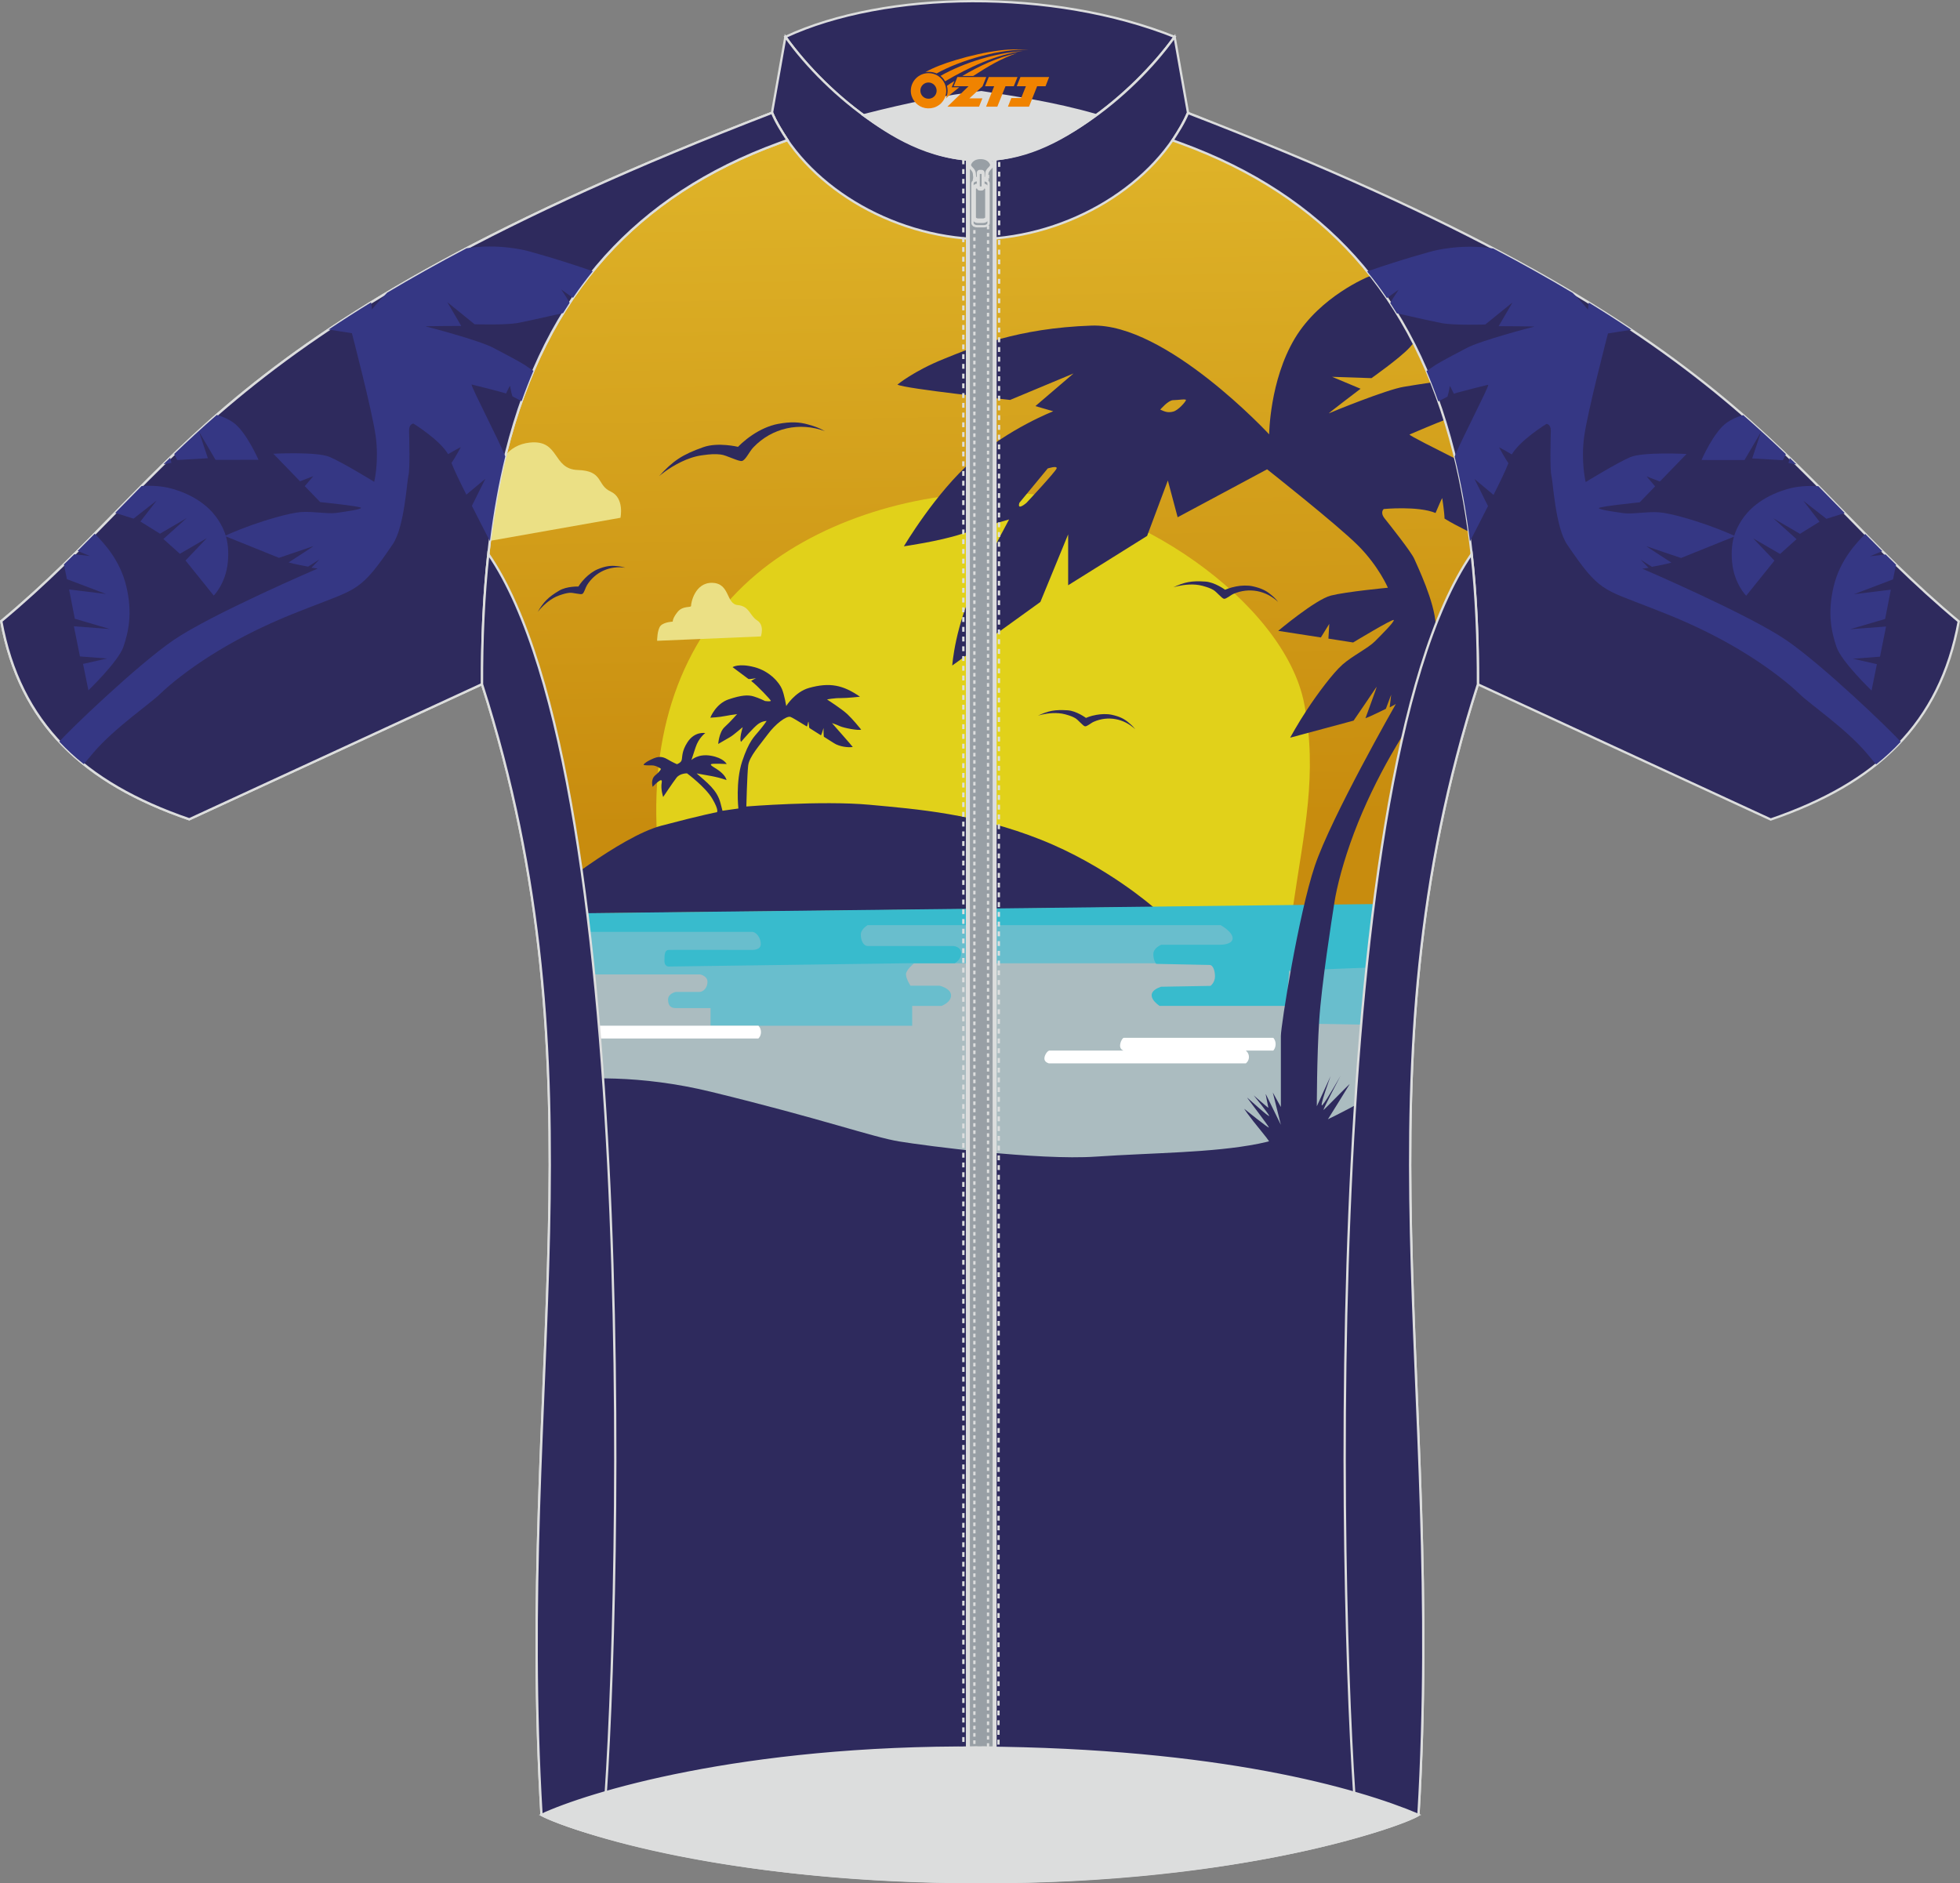 <?xml version="1.0" encoding="utf-8"?>
<!-- Generator: Adobe Illustrator 24.0.1, SVG Export Plug-In . SVG Version: 6.00 Build 0)  -->
<svg xmlns="http://www.w3.org/2000/svg" xmlns:xlink="http://www.w3.org/1999/xlink" version="1.1" id="图层_1" x="0px" y="0px" width="340.09px" height="326.82px" viewBox="0 0 340.09 326.82" enable-background="new 0 0 340.09 326.82" xml:space="preserve">
<rect x="0" y="0" width="340.09" height="326.82" fill="#808080" stroke="none"/>
<path fill-rule="evenodd" clip-rule="evenodd" fill="#2E2A5D" stroke="#DCDDDD" stroke-width="0.4" stroke-miterlimit="22.926" d="  M170.04,21.85c-12.32-0.15-24.45-0.68-36.09-2.24c-39.98,14.78-50.6,60.2-50.32,99.1c21.69,67.47,5.85,120.83,10.33,196.22  c6.5,3.12,31.5,11.53,76.08,11.67c45.59,0.21,73.83-10.06,76.08-11.67c4.47-75.4-11.36-128.75,10.33-196.22  c0.29-38.9-10.34-84.32-50.32-99.1C194.48,21.16,182.37,21.69,170.04,21.85z"/>
<g>
	<linearGradient id="SVGID_1_" gradientUnits="userSpaceOnUse" x1="168.033" y1="2.006" x2="170.486" y2="142.521">
		<stop offset="0" style="stop-color:#E3BB2E"/>
		<stop offset="1" style="stop-color:#C88C0E"/>
	</linearGradient>
	<path fill-rule="evenodd" clip-rule="evenodd" fill="url(#SVGID_1_)" d="M246.79,162.97H93.28c-1.73-14.31-4.72-28.92-9.65-44.27   c-0.29-38.9,10.34-84.32,50.32-99.1c11.64,1.56,23.77,2.09,36.09,2.24c12.33-0.15,24.44-0.68,36.09-2.24   c39.98,14.78,50.6,60.2,50.32,99.1C251.51,134.05,248.52,148.67,246.79,162.97z"/>
	<path fill-rule="evenodd" clip-rule="evenodd" fill="#EBE085" d="M85.05,93.85l22.61-4c0,0,0.74-3.44-1.71-4.56   c-2.44-1.12-1.2-3.59-5.68-3.73c-4.48-0.14-3.09-5.31-8.35-4.76c-1.98,0.21-3.34,1.13-4.26,2.23   C86.54,83.91,85.68,88.87,85.05,93.85z"/>
	<path fill-rule="evenodd" clip-rule="evenodd" fill="#E1D11A" d="M113.99,144.83c-1.06-19.05,4.83-34.77,17.31-45.24   c11.16-9.36,27.93-14.52,44.04-14.11c20.72,0.52,47.54,18.99,50.96,36.62c2.37,12.22-0.05,22.24-1.93,35.17l-108.52,0.89   L113.99,144.83z"/>
	<path fill-rule="evenodd" clip-rule="evenodd" fill="#2E2A5D" d="M95.08,155.34c0,0,12.47-10.14,19.65-12.05   c7.19-1.9,9.67-2.35,9.67-2.35s0.4-0.29-0.8-2.33c-1.19-2.04-4.39-4.41-4.39-4.41s-1.21-0.03-1.82,0.75   c-0.61,0.78-2.32,3.35-2.32,3.35s-0.47-1.34-0.25-2.53c0.21-1.18-1.57,0.77-1.57,0.77s-0.44-1.26,0.47-2.02   c0.91-0.75,0.97-1.1,0.97-1.1s-0.78-0.6-1.55-0.6c-0.38,0-1.4,0.01-1.47-0.1c0.1-0.32,0.91-0.74,1.45-0.99   c1.06-0.5,1.78-0.51,2.69,0.03c0.91,0.54,1.65,0.85,1.65,0.85s0.7-0.23,0.82-0.71c0.15-0.61-0.01-1.52,1-3.09   c1.28-1.97,3.1-1.6,3.1-1.6s-1.14,0.8-1.69,2.49c-0.55,1.69-0.72,2.19-0.72,2.19s1.14-1.14,3.38-0.75   c2.24,0.39,2.74,1.44,2.74,1.44s-2.22-0.11-2.63,0c-0.42,0.11,0.35,0.53,0.83,0.83c0.47,0.3,1.56,1.06,1.78,1.96   c-1.94-0.68-3.26-0.78-5.19-1.16c1.76,1.58,3.54,2.82,4.14,5.17l0.34,1.31l2.76-0.39c0,0-0.52-4.65,0.66-8.19   c1.18-3.54,2.09-4.27,2.94-5.29c0.85-1.02,1.3-1.71,1.3-1.71s-0.75-0.01-1.51,0.56c-0.76,0.57-2.52,2.59-2.92,3.06   c-0.37-0.4,0.22-2.35,0.28-2.51c0.07-0.16-1.46,1.27-2.23,1.71c-0.78,0.44-2.02,1.17-2.02,1.17s0.13-2.05,1.13-2.95   c1-0.9,2.25-2.35,2.17-2.26c-0.07,0.09-0.78,0.1-1.97,0.34c-1.19,0.25-2.7,0.31-2.7,0.31s0.92-2.42,3.18-3.18   c2.26-0.76,3.38-0.79,4.31-0.52c0.93,0.27,2.01,0.81,2.01,0.81s1.08,0.15,0.99-0.07c-0.09-0.21-2.28-2.57-3.39-3.4   c-0.05-0.04,0.82-0.51,0.86-0.5c0,0-1.23,0.23-1.35,0.14c-1.15-0.86-2.75-2.05-2.75-2.05s1.06-0.72,3.79,0   c2.73,0.72,4.35,2.74,4.79,3.82c0.44,1.09,0.73,2.93,0.73,2.93s1.52-2.47,3.98-3.15c3.55-0.98,5.85-0.53,8.82,1.53   c0,0-2.24,0.25-3.34,0.24c-1.1-0.02-2.38,0.23-2.38,0.23s2.58,1.67,3.53,2.56c0.95,0.89,2.07,2.28,2.4,2.68   c-0.44,0.2-2.98-0.27-3.7-0.6c-0.72-0.33-1.37-0.53-1.37-0.53s3.57,4.04,3.61,4.15c-0.39,0.06-1.65,0.1-2.87-0.45   c-0.33-0.15-1.24-0.77-2.13-1.32c-0.08-0.05-0.08-1.53-0.08-1.53c0-0.01-0.36,1.32-0.46,1.26c-0.7-0.44-1.27-0.8-1.97-1.25   c-0.11-0.07-0.12-1.07-0.19-1.09c-0.08-0.02-0.16,0.89-0.3,0.8c-1.37-0.85-2.54-1.56-2.82-1.65c-0.69-0.22-2.62,1.24-3.94,3.04   c-1.32,1.8-3.21,3.84-3.39,5.41c-0.18,1.58-0.32,7.1-0.32,7.1s13.07-1.06,21.37-0.3c8.3,0.77,18.34,1.53,29.71,6.05   c11.37,4.51,19.53,11.71,19.53,11.71l-107.4,1.18l-0.04-0.3C93.12,157.71,94.15,156.27,95.08,155.34z"/>
	<path fill-rule="evenodd" clip-rule="evenodd" fill="#EBE085" d="M114.02,111.2l18-0.76c0,0,0.69-1.93-0.63-2.77   c-1.33-0.84-1.32-2.48-3.38-2.67c-2.06-0.19-1.31-3.77-4.4-3.86c-3.09-0.09-3.73,3.62-3.7,3.99c0.03,0.37-1.39-0.08-2.31,1.03   c-0.92,1.11-0.87,1.71-0.87,1.71s-1.45,0.06-2.08,0.69C114.02,109.2,114.02,111.2,114.02,111.2z"/>
	<path fill-rule="evenodd" clip-rule="evenodd" fill="#2E2A5D" d="M128.06,77.54c0,0-3.48-0.84-6,0.05c-3.69,1.3-5.3,2.39-7.7,5.04   c0,0,1.58-1.39,3.8-2.46c1.09-0.53,2.33-0.98,3.62-1.16c1.64-0.23,2.3-0.24,3.26-0.14c1.02,0.1,3.2,1.31,3.75,1.11   c0.63-0.22,1.22-1.6,1.92-2.34c3.25-3.41,8.03-4.46,12.46-2.81c-1.17-0.66-2.03-0.91-2.92-1.16c-1.53-0.44-3-0.53-5.3-0.1   c-1.52,0.28-3.11,1.05-4.33,1.86C129.06,76.46,128.06,77.54,128.06,77.54z"/>
	<path fill-rule="evenodd" clip-rule="evenodd" fill="#2E2A5D" d="M100.36,101.78c0,0-2.04-0.07-3.35,0.72   c-1.92,1.15-2.69,1.95-3.73,3.71c0,0,0.72-0.96,1.84-1.82c0.55-0.42,1.19-0.82,1.89-1.06c0.89-0.31,1.26-0.4,1.81-0.46   c0.58-0.06,1.94,0.36,2.23,0.19c0.33-0.2,0.5-1.03,0.81-1.53c1.42-2.28,3.98-3.42,6.65-3.01c-0.73-0.24-1.24-0.27-1.77-0.31   c-0.9-0.07-1.74,0.05-2.98,0.55c-0.82,0.33-1.62,0.95-2.21,1.54C100.79,101.06,100.36,101.78,100.36,101.78z"/>
	<path fill-rule="evenodd" clip-rule="evenodd" fill="#2E2A5D" d="M188.43,124.58c0,0-1.64-1.22-3.17-1.32   c-2.23-0.14-3.32,0.07-5.17,0.93c0,0,1.14-0.38,2.55-0.44c0.69-0.03,1.44,0.01,2.16,0.2c0.91,0.25,1.26,0.39,1.75,0.66   c0.51,0.28,1.39,1.4,1.72,1.43c0.38,0.03,1-0.57,1.53-0.8c2.47-1.07,5.22-0.55,7.18,1.31c-0.47-0.61-0.87-0.93-1.28-1.27   c-0.7-0.57-1.46-0.95-2.77-1.24c-0.86-0.19-1.87-0.14-2.69,0.01C189.19,124.23,188.43,124.58,188.43,124.58z"/>
	<path fill-rule="evenodd" clip-rule="evenodd" fill="#2E2A5D" d="M212.57,102.34c0,0-1.77-1.31-3.42-1.42   c-2.41-0.16-3.58,0.07-5.58,1c0,0,1.23-0.41,2.75-0.48c0.74-0.04,1.56,0.01,2.33,0.22c0.98,0.27,1.36,0.42,1.88,0.71   c0.55,0.31,1.5,1.51,1.86,1.54c0.41,0.03,1.08-0.61,1.65-0.86c2.66-1.15,5.63-0.59,7.74,1.41c-0.5-0.66-0.93-1.01-1.38-1.37   c-0.76-0.62-1.58-1.02-2.98-1.34c-0.93-0.21-2.02-0.16-2.91,0.01C213.4,101.97,212.57,102.34,212.57,102.34z"/>
	<path fill-rule="evenodd" clip-rule="evenodd" fill="#2E2A5D" d="M94.99,183.59h150.09c-1.95,41.12,3.99,81.39,1.03,131.34   c-2.25,1.61-30.49,11.88-76.08,11.67c-44.57-0.14-69.57-8.56-76.08-11.67C90.99,264.98,96.94,224.71,94.99,183.59z"/>
	<path fill-rule="evenodd" clip-rule="evenodd" fill="#ABBCC0" d="M95.16,187.68c5.8-0.74,15.95-1.2,28.17,1.77   c19.31,4.7,28.1,7.88,32.72,8.63c4.62,0.76,24.13,3.31,34.1,2.63c9.97-0.68,20.22-0.65,28.18-2.23c7.96-1.58,15.69-6.12,18.36-7.51   c1.95-1.02,6.18-3.83,8.3-5.26c0.31-7.53,0.88-15.09,1.8-22.74c-6.64-0.03-127.28,1.87-153.33,1.45   C94.36,172.24,94.89,179.97,95.16,187.68z"/>
	<path fill-rule="evenodd" clip-rule="evenodd" fill="#69BECD" d="M93.95,169.09h25.99h1.53c0,0,1.29,0.24,1.29,1.29   c0,1.05-0.75,1.75-1.39,1.75c-0.64,0-4.11,0-4.11,0s-1.34,0.25-1.34,1.34c0,1.09,0.55,1.46,1.26,1.46c0.71,0,6.11,0,6.11,0v3.07   h34.99v-3.44h5.08c0,0,1.66-0.59,1.66-1.82c0-1.23-1.98-1.69-1.98-1.69h-5.06c0,0-0.75-1.15-0.78-1.95   c-0.02-0.8,1.41-1.94,1.41-1.94h64.89l2.73,10.47l19.17,0.33c0.39-6,0.97-12.02,1.79-18.11c-18.86-0.93-57.22-2.64-57.22-1.2   c0,1.62-74.98,1.6-97.04,1.55C93.33,163.17,93.66,166.14,93.95,169.09z"/>
	<path fill-rule="evenodd" clip-rule="evenodd" fill="#38BBCD" d="M92.71,158.57l154.91-1.8c-0.52,3.54-0.96,7.07-1.32,10.57   l-3.83,0.37l-18.76,0.73l-0.54,6.11h-21.97c0,0-3.24-2.08,0.24-3.32l8.6-0.15c0,0,0.78-0.57,0.78-1.65c0-1.08-0.4-1.98-0.9-1.98   c-0.5,0-9.3-0.19-9.3-0.19s-0.5-0.57-0.5-1.68c0-1.11,1.39-1.64,1.39-1.64h10.26c0,0,2.11,0.02,2.11-1.12s-2.08-2.28-2.08-2.28   h-61.25c0,0-1.19,0.68-1.19,1.65c0,0.97,0.43,1.98,1.24,1.98c0.81,0,14.91,0,14.91,0s1.26,0.12,1.26,1.26c0,1.14-1.1,1.72-1.1,1.72   h-7.9l-41.58,0.57c0,0-0.9,0.17-0.9-0.99c0-1.16,0.06-1.86,0.74-1.89c0.68-0.03,12.93,0,12.93,0h1.39c0,0,1.66,0.13,1.66-1.02   c0-1.14-0.84-2.11-1.49-2.11c-0.65,0-33.56,0-33.56,0h-3.83C93,160.67,92.86,159.62,92.71,158.57z"/>
	<path fill-rule="evenodd" clip-rule="evenodd" fill="#2E2A5D" d="M219.18,196.7c-2.81-3.42-3.29-4.29-3.29-4.29   s4.29,3.46,4.29,3.25s-3.98-5.37-3.77-5.19c0.22,0.17,3.94,3.59,3.81,3.16c-0.13-0.43-2.69-3.55-2.69-3.55s2.55,2.23,2.55,2.15   c0-0.09-0.55-2.57-0.44-2.36c0.11,0.21,2.61,5.32,2.61,5.32l-1.4-5.61l1.4,2.52c0,0,0-10.53,0-12.32c0-1.79,3.05-21.07,5.89-29.52   c2.84-8.46,14.06-28.09,14.06-28.09l-1.07,0.59l0.26-2.21l-0.92,2.45c0,0-2.74,1.37-3.54,1.63c0.15-0.48,2-5.38,1.93-5.45   c-0.02,0.07-3.99,5.87-3.99,5.87l-11.01,2.96c0,0,1.29-2.37,2.97-4.92c1.68-2.55,4.39-6.24,6.12-7.77   c1.73-1.52,4.43-2.84,5.61-4.02c1.18-1.18,3.48-3.48,3.27-3.71c-0.21-0.23-7.04,3.9-7.04,3.9l-4.29-0.67l0.15-2.56l-1.46,2.36   l-7.4-1.15c0,0,6.47-5.44,9.14-6.12s9.89-1.36,9.89-1.36s-1.59-3.74-5.19-7.34c-3.6-3.6-15.77-13.21-15.77-13.21l-15.52,8.32   l-1.7-6.38L199.04,93l-13.7,8.56v-8.83l-4.82,11.73l-15.29,11.03c0,0,0.48-7.03,4.17-14.35c3.69-7.32,5.69-11,5.69-11   s-4.49,1.3-8.34,2.55c-3.84,1.25-9.91,2.11-9.91,2.11s5.45-9.23,11.89-14.87c6.44-5.63,14.03-8.56,14.03-8.56l-3.1-0.9l6.61-5.66   l-11,4.59c0,0-18.26-1.93-19.55-2.66c0,0,2.84-2.36,8.01-4.44c5.16-2.08,12.74-5.35,25.67-5.8c12.93-0.45,30.82,18.87,30.82,18.87   s0.07-9.31,4.45-16.64c4.38-7.32,12.74-10.7,12.74-10.7s0.83-0.34,2.26-0.89c2.35,3.71,4.4,7.63,6.19,11.72   c-0.65,0.75-1.12,1.28-1.3,1.48c-1.69,1.83-6.59,5.28-6.59,5.28l-6.83-0.23l4.94,2.07c0,0-5.88,4.46-5.48,4.26   c0.41-0.2,10.02-4.13,13-4.6c0.63-0.1,3.29-0.55,5.16-0.81c0.75,2.14,1.43,4.31,2.06,6.51c-1.1,0.39-6.25,2.57-6.25,2.58   c0.08,0.25,4.2,2.29,7.98,4.21c0.94,4.17,1.69,8.4,2.27,12.64c-1.72-0.87-3.23-1.66-4.17-2.26c-0.01-1-0.4-3.56-0.4-3.56   c-0.05-0.01-0.78,1.69-1.16,2.59c-3.02-1.26-8.99-0.69-8.99-0.69s-0.7,0.56,0.16,1.64c0.86,1.08,4.66,5.85,5.16,7.05   c0.5,1.19,3.5,7.34,3.7,11.4c0.2,4.06,0.6,8.77,0.47,9.11c-0.14,0.34-6.03,9.62-8.26,13.54c-2.24,3.93-4.54,8.59-6.38,13.46   c-1.84,4.88-2.98,9.31-3.41,12.08c-0.43,2.76-2.24,14.23-2.64,20.53c-0.41,6.3-0.41,14.83-0.41,14.83l2.39-5.23   c0,0-2.15,5.86-1.39,4.99c0.76-0.87,3.12-5.06,3.12-5.06s-3.19,6.07-2.95,5.93c0.24-0.14,4.65-4.72,4.51-4.44   c-0.14,0.28-3.75,6.06-3.75,6.06l2.07,3l-11.53,3.6C218.95,198.52,222.57,200.82,219.18,196.7L219.18,196.7z M201.32,71.08   c0.85,0.39,1.35,0.57,2.23,0.35c0.89-0.21,2.16-1.7,2.23-1.99c0.07-0.28-1.38,0-2.23,0C202.7,69.45,201.32,71.08,201.32,71.08   L201.32,71.08z M176.88,87.25c-0.46,1.49,1.24,0,1.24,0s5.05-5.41,5.22-5.96c0.17-0.55-1.54,0-1.54,0L176.88,87.25z"/>
	<path fill-rule="evenodd" clip-rule="evenodd" fill="#FFFFFF" d="M220.93,182.31h-4.76c0,0,0.54,0.38,0.54,1.11   s-0.54,1.11-0.54,1.11h-29.23h-4.93c0,0-0.79-0.18-0.79-0.83c0-0.65,0.57-1.39,0.87-1.39h12.86c-0.02-0.01-0.6-0.19-0.6-0.83   c0-0.65,0.43-1.39,0.66-1.39c0.22,0,11.7,0,11.7,0h13.34h0.88c0,0,0.41,0.38,0.41,1.11C221.33,181.92,220.93,182.31,220.93,182.31z   "/>
	<path fill-rule="evenodd" clip-rule="evenodd" fill="#FFFFFF" d="M131.59,180.21H107.2h-4.11c0,0-0.66-0.46-0.66-1.11   c0-0.65,0.48-1.11,0.72-1.11s12.83,0,12.83,0h14.64h0.97c0,0,0.45,0.38,0.45,1.11C132.04,179.83,131.59,180.21,131.59,180.21z"/>
</g>
<path fill-rule="evenodd" clip-rule="evenodd" fill="#2E2A5D" stroke="#DCDDDD" stroke-width="0.4" stroke-miterlimit="22.926" d="  M136.28,6.4c17.41-8.1,46.45-8.43,67.53,0c-7.31,10.07-21.51,21.72-33.76,21.34C158.01,28.06,143.93,17.07,136.28,6.4z"/>
<path fill-rule="evenodd" clip-rule="evenodd" fill="#2E2A5D" stroke="#DCDDDD" stroke-width="0.4" stroke-miterlimit="22.926" d="  M203.81,6.4c-7.41,10.38-21.76,21.75-33.76,21.34v13.77c15.55-0.37,30.55-9.52,36.09-21.94L203.81,6.4z"/>
<path fill-rule="evenodd" clip-rule="evenodd" fill="#2E2A5D" stroke="#DCDDDD" stroke-width="0.4" stroke-miterlimit="22.926" d="  M136.28,6.4c7.41,10.38,21.76,21.75,33.76,21.34v13.77c-15.55-0.37-30.55-9.52-36.09-21.94L136.28,6.4z"/>
<path fill-rule="evenodd" clip-rule="evenodd" fill="#DCDDDD" stroke="#DCDDDD" stroke-width="0.4" stroke-miterlimit="22.926" d="  M149.83,20c7.96-2.02,14.44-3.35,20.45-4.01c5.16,0.81,12.51,1.85,19.9,3.99c-6.67,4.98-12.97,7.88-20.13,7.76  C160.98,27.81,154.17,23.15,149.83,20z"/>
<path fill-rule="evenodd" clip-rule="evenodd" fill="#2E2A5D" stroke="#DCDDDD" stroke-width="0.4" stroke-miterlimit="22.926" d="  M206.13,19.61c-0.7,1.69-1.74,3.31-2.67,4.74c0.22,0.08,1.29,0.47,1.5,0.55c12.44,4.54,22.36,11.1,30.07,19.63  c8.16,9.06,13.79,20.33,17.22,33.97c2.81,11.16,4.15,23.91,4.2,38.32c0,0.1,0,1.85,0,1.94l50.8,23.45  c18.4-6.31,29.36-16.59,32.62-34.38C308.32,81.56,303.03,56.93,206.13,19.61z"/>
<g>
	<path fill-rule="evenodd" clip-rule="evenodd" fill="#353784" d="M329.8,128.72c-1.69-1.93-13.52-13.3-19.83-17.62   c-6.54-4.48-25-12.41-25-12.41l1.07-0.15l-1.37-1.43l1.96,1.25c0,0,2.67-0.49,3.38-0.73c-0.36-0.26-4.3-2.75-4.29-2.83   c0.05,0.04,5.97,2.03,5.97,2.03l9.4-3.79c0,0-2.18-1-4.74-1.9c-2.56-0.91-6.45-2.08-8.49-2.24c-2.04-0.16-4.67,0.36-6.13,0.15   c-1.47-0.21-4.33-0.6-4.3-0.88c0.03-0.28,7.08-1,7.08-1l2.68-2.77l-1.48-1.73l2.3,0.89l4.63-4.78c0,0-7.51-0.4-9.76,0.55   c-2.25,0.95-7.74,4.32-7.74,4.32s-0.87-3.51-0.25-7.98c0.63-4.47,4.12-17.81,4.12-17.81l4.04-0.63c-2.32-1.55-4.77-3.13-7.37-4.72   c-0.1,0.78-0.15,1.23-0.15,1.23s-0.97-1.26-2.65-2.92c-4.21-2.51-8.78-5.08-13.78-7.7c-5.52-0.88-10.39,0.42-10.39,0.42   s-5.32,1.4-11.49,3.57c1.2,1.48,2.35,3.02,3.43,4.61c1.08-0.78,2.04-1.45,2.04-1.45c-0.01,0.06-0.81,1.14-1.46,2.31   c0.39,0.59,0.77,1.19,1.14,1.79c3.34,0.77,7.2,1.6,7.86,1.72c2.18,0.39,7.49,0.22,7.49,0.22l4.72-3.82l-2.4,4.11   c0,0,6.56,0.02,6.16,0.09c-0.4,0.07-9.32,2.43-11.69,3.69c-0.68,0.36-4.39,2.29-5.33,2.89c-0.58,0.38-1.13,0.75-1.66,1.12   c0.73,1.71,1.41,3.47,2.05,5.27c0.58-0.31,1.13-0.6,1.59-0.84c0.33-1.06,0.39-1.88,0.41-1.85c0.03,0,0.36,0.66,0.7,1.36   c0.38-0.18,5.96-1.58,5.97-1.57c0.13,0.36-4.9,9.99-5.84,12.48c1.13,4.63,2.01,9.53,2.66,14.7c0.71-1.37,1.92-3.71,3.13-6.12   c-0.71-1.39-2.32-4.71-2.35-4.68c0.03-0.02,1.54,1.27,3.31,2.74c1.1-2.19,2.11-4.25,2.58-5.5c-0.52-0.72-1.62-2.74-1.62-2.74   c0.03-0.04,1.46,0.78,2.21,1.22c1.47-2.51,6.01-5.3,6.01-5.3s0.79,0.02,0.76,1.25c-0.03,1.23-0.18,6.64,0.11,7.76   c0.28,1.11,0.69,8.93,2.72,11.92c5.55,8.18,6.1,7.68,14.57,11c1.99,0.78,3.93,1.55,5.2,2.11c3.69,1.59,7.81,3.66,11.73,6.14   c3.92,2.47,7.1,5.01,8.88,6.74c1.78,1.73,7.83,5.85,11.49,10.1c0.56,0.66,1.15,1.36,1.74,2.07   C327.08,131.42,328.5,130.12,329.8,128.72z"/>
	<path fill-rule="evenodd" clip-rule="evenodd" fill="#353784" d="M302.48,72.04c-1.1,0.29-2.04,0.73-2.84,1.29   c-2.28,1.59-4.4,6.49-4.4,6.49l7.46,0.01l2.86-4.87l-1.53,4.59l5.33,0.31l0.51-1.05C307.53,76.57,305.09,74.33,302.48,72.04   L302.48,72.04z M310.55,79.47l-0.22,0.89l1.37,0.22C311.32,80.21,310.94,79.84,310.55,79.47L310.55,79.47z M315.51,84.37   c-1.75-0.11-3.65-0.02-5.47,0.52c-4.62,1.37-6.85,3.84-7.85,5.4c-1,1.56-1.99,3.62-1.64,7.31c0.35,3.69,2.44,5.78,2.44,5.78   l4.9-6.09l-3.69-3.87l4.67,2.71l2.86-2.57l-4.04-3.63l4.63,2.71l3.4-2.11l-2.82-3.64l4.01,3.14l3.18-1   C318.59,87.49,317.07,85.94,315.51,84.37L315.51,84.37z M323.65,92.66c0.98,0.99,1.96,1.99,2.96,2.98l-2.14,0.89l2.72-0.31   c0.6,0.59,1.2,1.18,1.8,1.77l-0.52,2.55l-6.77,2.57l6.39-0.78l-0.99,5.08l-6.06,1.78l6.22-0.47l-1.05,5.23l-4.69,0.36l4.15,0.94   l-0.93,4.58c0,0-5.19-4.99-6.07-7.54c-0.87-2.56-1.63-5.84-0.5-10.53c1.12-4.69,4.06-7.59,5.03-8.65   C323.33,92.97,323.48,92.82,323.65,92.66z"/>
</g>
<path fill-rule="evenodd" clip-rule="evenodd" fill="#2E2A5D" stroke="#DCDDDD" stroke-width="0.4" stroke-miterlimit="22.926" d="  M133.96,19.57c0.7,1.69,1.74,3.31,2.67,4.74c-0.22,0.08-1.29,0.47-1.5,0.55c-12.44,4.54-22.36,11.1-30.07,19.63  c-8.16,9.06-13.79,20.33-17.22,33.97c-2.81,11.16-4.15,23.91-4.2,38.32c0,0.1,0,1.85,0,1.94l-50.8,23.45  c-18.4-6.31-29.36-16.59-32.62-34.38C31.76,81.52,37.05,56.89,133.96,19.57z"/>
<rect x="167.8" y="27.67" fill-rule="evenodd" clip-rule="evenodd" fill="#989FA5" stroke="#DCDDDD" stroke-width="0.4" stroke-miterlimit="22.926" width="4.93" height="275.6"/>
<rect x="168.09" y="27.67" fill-rule="evenodd" clip-rule="evenodd" fill="none" stroke="#DCDDDD" stroke-width="0.4" stroke-miterlimit="22.926" width="4.35" height="275.6"/>
<rect x="169.07" y="27.67" fill-rule="evenodd" clip-rule="evenodd" fill="none" stroke="#DCDDDD" stroke-width="0.4" stroke-miterlimit="22.926" stroke-dasharray="0.63,0.63" width="2.37" height="275.6"/>
<polygon fill-rule="evenodd" clip-rule="evenodd" fill="none" stroke="#DCDDDD" stroke-width="0.4" stroke-miterlimit="22.926" stroke-dasharray="0.845,0.845" points="  167.15,27.66 167.16,303.27 173.25,303.27 173.37,27.7 "/>
<path fill-rule="evenodd" clip-rule="evenodd" fill="#989FA5" stroke="#DCDDDD" stroke-width="0.4" stroke-miterlimit="22.926" d="  M170.14,31.1h-1.09c0,0,0.05-0.15-0.05-1c-0.11-0.85-1.17-1.08-0.85-1.77c0.3-0.65,0.99-1.11,2.01-1.12c1.02,0,1.72,0.47,2.02,1.12  c0.32,0.69-0.75,0.92-0.86,1.77c-0.12,0.84-0.05,1-0.05,1H170.14z"/>
<path fill-rule="evenodd" clip-rule="evenodd" fill="#989FA5" stroke="#DCDDDD" stroke-width="0.4" stroke-miterlimit="22.926" d="  M170.14,30.89h-0.98c0,0,0.05-0.13-0.05-0.9c-0.1-0.76-1.05-0.97-0.76-1.59c0.27-0.58,0.88-0.99,1.79-0.99s1.53,0.41,1.8,0.99  c0.29,0.62-0.67,0.82-0.77,1.59c-0.1,0.75-0.05,0.9-0.05,0.9H170.14z"/>
<path fill-rule="evenodd" clip-rule="evenodd" fill="#989FA5" stroke="#DCDDDD" stroke-width="0.4" stroke-miterlimit="22.926" d="  M169.67,32.05h0.92c0.37,0,0.66,0.21,0.66,0.45v5.55c0,0.24-0.3,0.45-0.66,0.45h-0.92c-0.37,0-0.66-0.2-0.66-0.45V32.5  C169.01,32.25,169.31,32.05,169.67,32.05L169.67,32.05L169.67,32.05z M169.73,32.43c-0.32,0-0.59,0.18-0.59,0.39v4.9  c0,0.22,0.27,0.39,0.59,0.39h0.82c0.32,0,0.59-0.18,0.59-0.39v-4.9c0-0.22-0.27-0.39-0.59-0.39H169.73L169.73,32.43L169.73,32.43z   M169.56,31.28c-0.46,0-0.82,0.25-0.82,0.56v6.86c0,0.3,0.37,0.56,0.82,0.56l1.15,0c0.46,0,0.82-0.25,0.82-0.56v-6.86  c0-0.3-0.37-0.56-0.82-0.56L169.56,31.28z"/>
<path fill-rule="evenodd" clip-rule="evenodd" fill="#989FA5" stroke="#DCDDDD" stroke-width="0.4" stroke-miterlimit="22.926" d="  M170.05,29.98h0.23c0.13,0,0.24,0.11,0.24,0.24v2.09c0,0.13-0.11,0.24-0.24,0.24l-0.23,0c-0.13,0-0.24-0.11-0.24-0.24v-2.09  C169.81,30.09,169.92,29.98,170.05,29.98L170.05,29.98L170.05,29.98z M170.03,29.83c-0.16,0-0.3,0.12-0.3,0.27v2.34  c0,0.14,0.13,0.27,0.3,0.27l0.28,0c0.16,0,0.3-0.12,0.3-0.27V30.1c0-0.14-0.13-0.27-0.3-0.27L170.03,29.83L170.03,29.83  L170.03,29.83z M170.01,29.67c-0.18,0-0.32,0.13-0.32,0.3v2.6c0,0.16,0.14,0.3,0.32,0.3h0.31c0.18,0,0.32-0.13,0.32-0.3v-2.6  c0-0.16-0.14-0.3-0.32-0.3H170.01z"/>

<path fill-rule="evenodd" clip-rule="evenodd" fill="#2E2A5D" stroke="#DCDDDD" stroke-width="0.4" stroke-miterlimit="22.926" d="  M133.96,19.57c0.7,1.69,1.74,3.31,2.67,4.74c-0.22,0.08-1.29,0.47-1.5,0.55c-12.44,4.54-22.36,11.1-30.07,19.63  c-8.16,9.06-13.79,20.33-17.22,33.97c-2.81,11.16-4.15,23.91-4.2,38.32c0,0.1,0,1.85,0,1.94l-50.8,23.45  c-18.4-6.31-29.36-16.59-32.62-34.38C31.76,81.53,37.05,56.9,133.96,19.57z"/>
<g>
	<path fill-rule="evenodd" clip-rule="evenodd" fill="#353784" d="M10.29,128.69c1.69-1.93,13.52-13.3,19.83-17.62   c6.54-4.48,25-12.41,25-12.41l-1.07-0.15l1.37-1.43l-1.96,1.25c0,0-2.67-0.49-3.38-0.73c0.36-0.26,4.3-2.75,4.29-2.83   c-0.05,0.04-5.97,2.03-5.97,2.03L38.98,93c0,0,2.18-1,4.74-1.9c2.56-0.91,6.45-2.08,8.49-2.24c2.04-0.16,4.67,0.36,6.13,0.15   c1.47-0.21,4.33-0.6,4.3-0.88c-0.03-0.28-7.08-1-7.08-1l-2.68-2.77l1.48-1.73l-2.3,0.89l-4.63-4.78c0,0,7.51-0.4,9.76,0.55   c2.25,0.95,7.74,4.32,7.74,4.32s0.87-3.51,0.25-7.98c-0.63-4.47-4.12-17.81-4.12-17.81l-4.04-0.63c2.32-1.55,4.77-3.13,7.37-4.72   c0.1,0.78,0.15,1.23,0.15,1.23s0.97-1.26,2.65-2.92c4.21-2.51,8.78-5.08,13.78-7.7c5.52-0.88,10.39,0.42,10.39,0.42   s5.32,1.4,11.49,3.57c-1.2,1.48-2.35,3.02-3.43,4.61c-1.08-0.78-2.04-1.45-2.04-1.45c0.01,0.06,0.81,1.14,1.46,2.31   c-0.39,0.59-0.77,1.19-1.14,1.79c-3.34,0.77-7.2,1.6-7.86,1.72c-2.18,0.39-7.49,0.22-7.49,0.22l-4.72-3.82l2.4,4.11   c0,0-6.56,0.02-6.16,0.09c0.4,0.07,9.32,2.43,11.69,3.69c0.68,0.36,4.39,2.29,5.33,2.89c0.58,0.38,1.13,0.75,1.66,1.12   c-0.73,1.71-1.41,3.47-2.05,5.27c-0.58-0.31-1.13-0.6-1.59-0.84c-0.33-1.06-0.39-1.88-0.41-1.85c-0.03,0-0.36,0.66-0.7,1.36   c-0.38-0.18-5.96-1.58-5.97-1.57c-0.13,0.36,4.9,9.99,5.84,12.48c-1.13,4.63-2.01,9.53-2.66,14.7c-0.71-1.37-1.92-3.71-3.13-6.12   c0.71-1.39,2.32-4.71,2.35-4.68c-0.03-0.02-1.54,1.27-3.31,2.74c-1.1-2.19-2.11-4.25-2.58-5.5c0.52-0.72,1.62-2.74,1.62-2.74   c-0.03-0.04-1.46,0.78-2.21,1.21c-1.47-2.51-6.01-5.3-6.01-5.3s-0.79,0.02-0.76,1.25c0.03,1.23,0.18,6.64-0.11,7.76   c-0.28,1.11-0.69,8.93-2.72,11.92c-5.55,8.18-6.1,7.68-14.57,11c-1.99,0.78-3.93,1.55-5.2,2.11c-3.69,1.59-7.81,3.66-11.73,6.14   c-3.92,2.47-7.1,5.01-8.88,6.74c-1.78,1.73-7.83,5.85-11.49,10.1c-0.56,0.66-1.15,1.36-1.74,2.07   C13,131.39,11.59,130.08,10.29,128.69z"/>
	<path fill-rule="evenodd" clip-rule="evenodd" fill="#353784" d="M37.61,72.01c1.1,0.29,2.04,0.73,2.84,1.29   c2.28,1.59,4.4,6.49,4.4,6.49L37.4,79.8l-2.86-4.87l1.53,4.59l-5.33,0.31l-0.51-1.05C32.55,76.54,34.99,74.29,37.61,72.01   L37.61,72.01z M29.53,79.43l0.22,0.89l-1.37,0.22C28.77,80.18,29.15,79.8,29.53,79.43L29.53,79.43z M24.57,84.34   c1.75-0.11,3.65-0.02,5.47,0.52c4.63,1.37,6.85,3.84,7.85,5.4c1,1.56,1.99,3.62,1.64,7.31c-0.35,3.69-2.44,5.78-2.44,5.78   l-4.9-6.09l3.69-3.87l-4.67,2.71l-2.86-2.57l4.04-3.63l-4.63,2.71l-3.4-2.11l2.82-3.64L23.17,90l-3.18-1   C21.5,87.46,23.02,85.9,24.57,84.34L24.57,84.34z M16.43,92.62c-0.98,0.99-1.96,1.99-2.96,2.98l2.14,0.89l-2.72-0.31   c-0.6,0.59-1.2,1.18-1.8,1.77l0.52,2.55l6.77,2.57l-6.39-0.78l0.99,5.08l6.06,1.78l-6.22-0.47l1.05,5.23l4.69,0.36l-4.15,0.94   l0.93,4.58c0,0,5.19-4.99,6.07-7.54c0.87-2.56,1.63-5.84,0.5-10.53c-1.12-4.69-4.06-7.59-5.03-8.65   C16.76,92.93,16.61,92.79,16.43,92.62z"/>
</g>
<path fill-rule="evenodd" clip-rule="evenodd" fill="#2E2A5D" stroke="#DCDDDD" stroke-width="0.4" stroke-miterlimit="22.926" d="  M104.52,318.62c-3-0.78-5.55-1.62-7.4-2.31c-1.85-0.69-2.98-1.23-3.16-1.38c-4.47-75.4,11.36-128.7-10.32-196.18  c-0.03-7.75,0.3-15.33,1.09-22.62C111.94,135.7,107.49,287.8,104.52,318.62z"/>
<path fill-rule="evenodd" clip-rule="evenodd" fill="#2E2A5D" stroke="#DCDDDD" stroke-width="0.4" stroke-miterlimit="22.926" d="  M235.56,318.62c3-0.78,5.55-1.62,7.4-2.31c1.85-0.69,2.98-1.23,3.16-1.38c4.47-75.4-11.36-128.7,10.32-196.18  c0.03-7.75-0.3-15.33-1.09-22.62C228.15,135.7,232.59,287.8,235.56,318.62z"/>
<path fill-rule="evenodd" clip-rule="evenodd" fill="#DCDDDD" stroke="#DCDDDD" stroke-width="0.4" stroke-miterlimit="22.926" d="  M170.04,303.27c41.59,0.3,65.47,7.2,76.08,11.67c-8.01,3.76-34.21,11.59-76.08,11.67c-41.87,0.07-69.1-8.26-76.08-11.67  C101.81,311.29,128.46,302.96,170.04,303.27z"/>
<g id="图层_x0020_1">
	<path fill="#F08300" d="M158.22,16.77c0.416,1.136,1.472,1.984,2.752,2.032c0.144,0,0.304,0,0.448-0.016h0.016   c0.016,0,0.064,0,0.128-0.016c0.032,0,0.048-0.016,0.08-0.016c0.064-0.016,0.144-0.032,0.224-0.048c0.016,0,0.016,0,0.032,0   c0.192-0.048,0.4-0.112,0.576-0.208c0.192-0.096,0.4-0.224,0.608-0.384c0.672-0.56,1.104-1.408,1.104-2.352   c0-0.224-0.032-0.448-0.08-0.672l0,0C164.06,14.89,164.01,14.72,163.93,14.54C163.46,13.45,162.38,12.69,161.11,12.69C159.42,12.69,158.04,14.06,158.04,15.76C158.04,16.11,158.1,16.45,158.22,16.77L158.22,16.77L158.22,16.77z M162.52,15.79L162.52,15.79C162.49,16.57,161.83,17.17,161.05,17.13C160.26,17.1,159.67,16.45,159.7,15.66c0.032-0.784,0.688-1.376,1.472-1.344   C161.94,14.35,162.55,15.02,162.52,15.79L162.52,15.79z"/>
	<polygon fill="#F08300" points="176.55,13.37 ,175.91,14.96 ,174.47,14.96 ,173.05,18.51 ,171.1,18.51 ,172.5,14.96 ,170.92,14.96    ,171.56,13.37"/>
	<path fill="#F08300" d="M178.52,8.64c-1.008-0.096-3.024-0.144-5.056,0.112c-2.416,0.304-5.152,0.912-7.616,1.664   C163.8,11.02,161.93,11.74,160.58,12.51C160.78,12.48,160.97,12.46,161.16,12.46c0.48,0,0.944,0.112,1.36,0.288   C166.62,10.43,173.82,8.38,178.52,8.64L178.52,8.64L178.52,8.64z"/>
	<path fill="#F08300" d="M163.99,14.11c4-2.368,8.88-4.672,13.488-5.248c-4.608,0.288-10.224,2-14.288,4.304   C163.51,13.42,163.78,13.74,163.99,14.11C163.99,14.11,163.99,14.11,163.99,14.11z"/>
	<polygon fill="#F08300" points="182.04,13.37 ,181.42,14.96 ,179.96,14.96 ,178.55,18.51 ,178.09,18.51 ,176.58,18.51 ,174.89,18.51    ,175.48,17.01 ,177.19,17.01 ,178.01,14.96 ,176.42,14.96 ,177.06,13.37"/>
	<polygon fill="#F08300" points="171.13,13.37 ,170.49,14.96 ,168.2,17.07 ,170.46,17.07 ,169.88,18.51 ,164.39,18.51 ,168.06,14.96    ,165.48,14.96 ,166.12,13.37"/>
	<path fill="#F08300" d="M176.41,9.23c-3.376,0.752-6.464,2.192-9.424,3.952h1.888C171.3,11.61,173.64,10.18,176.41,9.23z    M165.61,14.05C164.98,14.43,164.92,14.48,164.31,14.89c0.064,0.256,0.112,0.544,0.112,0.816c0,0.496-0.112,0.976-0.32,1.392   c0.176-0.16,0.32-0.304,0.432-0.4c0.272-0.24,0.768-0.64,1.6-1.296l0.32-0.256H165.13l0,0L165.61,14.05L165.61,14.05L165.61,14.05z"/>
</g>
</svg>